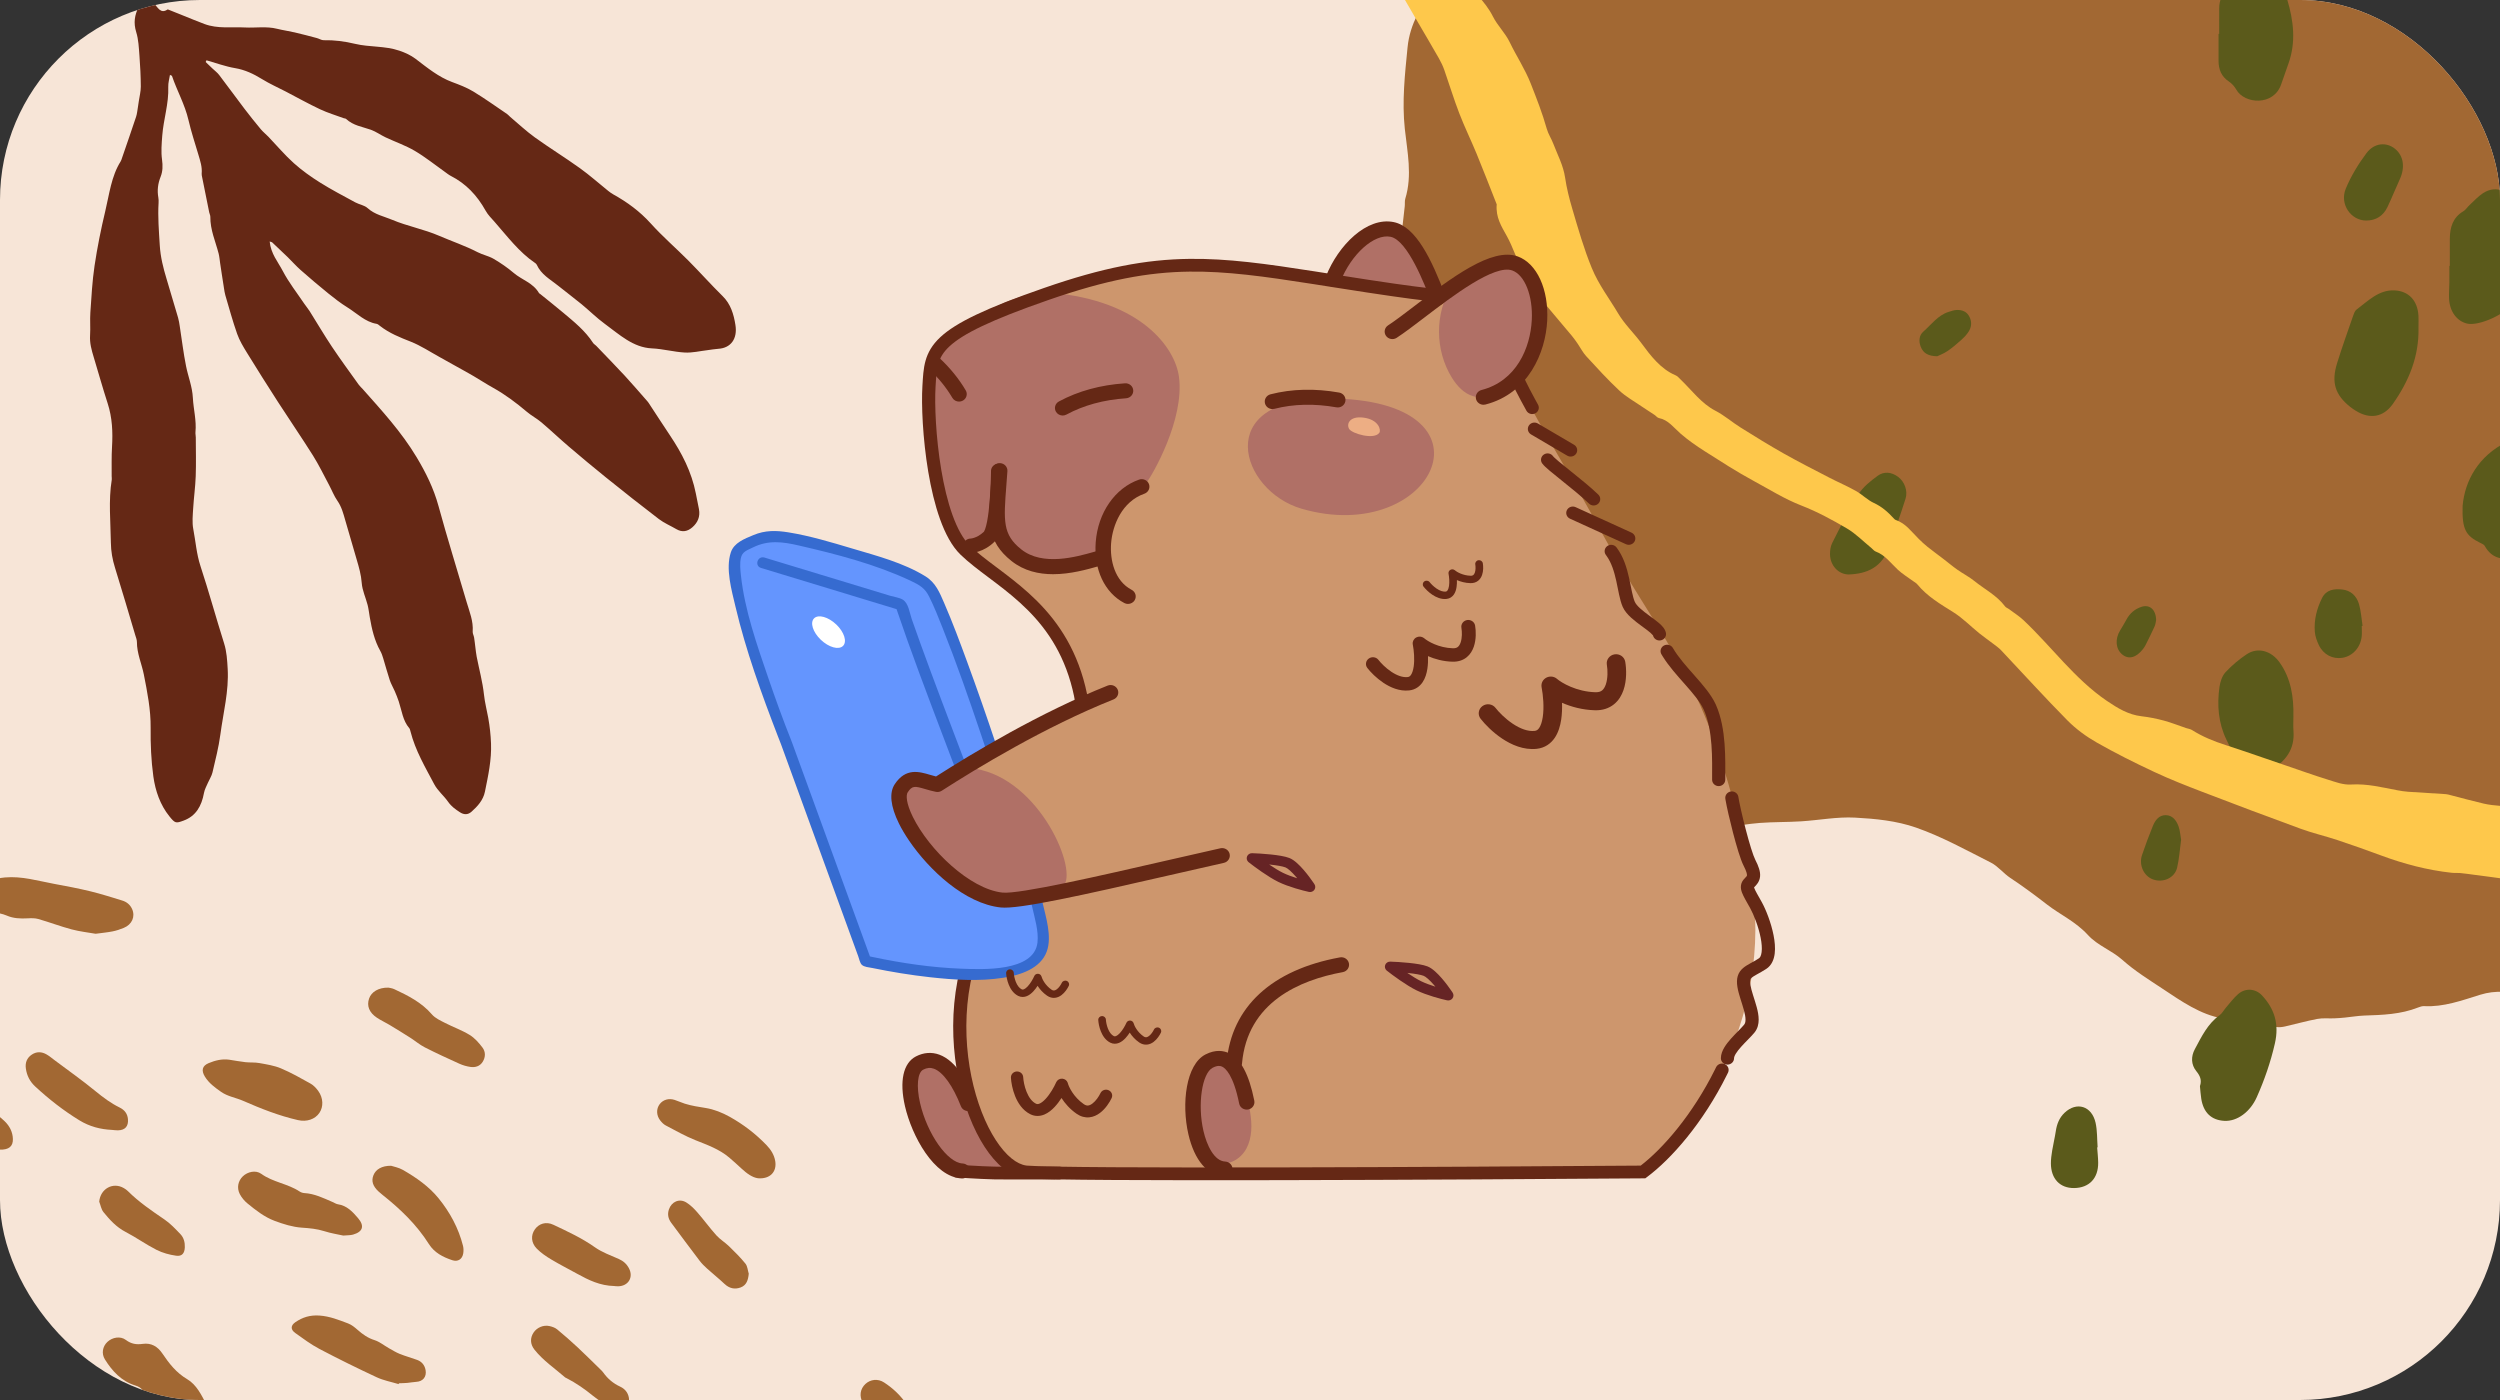 <svg width="250" height="140" viewBox="0 0 250 140" fill="none" xmlns="http://www.w3.org/2000/svg">
<rect x="0" y="0" width="250" height="140" fill="#333333" stroke="none"/>
<g clip-path="url(#clip0_273_13409)">
<rect width="250" height="140" rx="20" fill="#F7E5D7"/>
<path fill-rule="evenodd" clip-rule="evenodd" d="M26.967 24.148C27.122 24.203 27.182 24.205 27.219 24.239C27.737 24.728 28.257 25.215 28.769 25.713C29.204 26.138 29.61 26.602 30.063 27.001C30.97 27.8 31.89 28.582 32.825 29.339C33.441 29.838 34.072 30.325 34.736 30.737C35.689 31.328 36.522 32.198 37.658 32.383C37.779 32.403 37.892 32.51 37.999 32.593C38.94 33.325 39.996 33.742 41.068 34.164C42.079 34.563 43.019 35.19 43.987 35.721C44.572 36.042 45.154 36.37 45.736 36.697C46.276 36.998 46.818 37.293 47.352 37.606C48.005 37.989 48.642 38.408 49.303 38.775C50.509 39.445 51.619 40.276 52.691 41.185C53.15 41.574 53.685 41.849 54.143 42.237C55.066 43.019 55.947 43.86 56.867 44.645C58.101 45.697 59.343 46.738 60.603 47.751C62.351 49.155 64.106 50.549 65.884 51.903C66.424 52.314 67.054 52.573 67.636 52.914C68.221 53.257 68.759 53.156 69.256 52.712C69.766 52.256 70.035 51.673 69.897 50.92C69.801 50.398 69.688 49.879 69.586 49.358C69.157 47.175 68.179 45.302 66.999 43.541C66.277 42.463 65.573 41.369 64.859 40.284C64.796 40.19 64.719 40.106 64.645 40.022C63.927 39.208 63.222 38.378 62.487 37.584C61.543 36.567 60.575 35.577 59.616 34.576C59.519 34.476 59.386 34.412 59.311 34.297C58.506 33.055 57.407 32.184 56.334 31.281C55.559 30.63 54.767 30.005 53.983 29.369C53.962 29.352 53.925 29.35 53.914 29.329C53.308 28.271 52.2 28.003 51.371 27.294C50.746 26.762 50.067 26.297 49.372 25.889C48.866 25.593 48.275 25.486 47.754 25.216C46.513 24.574 45.206 24.138 43.937 23.589C42.388 22.917 40.746 22.625 39.208 21.977C38.39 21.633 37.488 21.468 36.761 20.812C36.428 20.513 35.932 20.456 35.532 20.239C34.346 19.595 33.148 18.971 31.999 18.25C31.088 17.678 30.193 17.043 29.378 16.312C28.481 15.508 27.686 14.559 26.843 13.679C26.593 13.418 26.308 13.197 26.076 12.918C25.522 12.253 24.978 11.576 24.451 10.883C23.598 9.761 22.769 8.617 21.915 7.497C21.73 7.254 21.479 7.073 21.259 6.863C21.028 6.643 20.798 6.422 20.567 6.202C20.594 6.145 20.621 6.087 20.648 6.029C21.599 6.298 22.539 6.65 23.503 6.812C24.489 6.977 25.355 7.386 26.214 7.917C26.968 8.384 27.777 8.74 28.56 9.147C29.704 9.743 30.834 10.375 31.996 10.923C32.767 11.287 33.584 11.529 34.381 11.823C34.455 11.851 34.553 11.841 34.608 11.892C35.327 12.564 36.234 12.673 37.081 12.974C37.597 13.157 38.064 13.503 38.567 13.739C39.536 14.194 40.551 14.541 41.477 15.085C42.518 15.697 43.482 16.476 44.479 17.182C44.68 17.324 44.873 17.486 45.087 17.594C46.569 18.348 47.705 19.523 48.565 21.073C48.797 21.493 49.149 21.833 49.463 22.191C50.736 23.643 51.913 25.216 53.493 26.287C53.559 26.332 53.635 26.388 53.668 26.461C54.127 27.469 55.014 27.926 55.776 28.541C56.565 29.175 57.374 29.778 58.156 30.42C58.938 31.062 59.666 31.793 60.476 32.383C61.941 33.451 63.305 34.755 65.201 34.839C66.299 34.888 67.386 35.195 68.484 35.254C69.233 35.294 69.991 35.106 70.744 35.017C71.107 34.974 71.467 34.902 71.831 34.88C73.078 34.804 73.763 33.887 73.543 32.499C73.371 31.409 73.062 30.399 72.271 29.62C71.105 28.472 70.007 27.237 68.852 26.074C67.604 24.818 66.268 23.667 65.078 22.348C63.971 21.123 62.713 20.209 61.342 19.447C61.154 19.342 60.976 19.213 60.805 19.076C59.866 18.322 58.96 17.511 57.988 16.815C56.507 15.753 54.964 14.802 53.484 13.739C52.623 13.12 51.834 12.374 51.014 11.684C50.909 11.596 50.821 11.478 50.71 11.403C49.585 10.642 48.477 9.845 47.323 9.147C46.657 8.745 45.924 8.469 45.203 8.201C43.856 7.701 42.728 6.775 41.577 5.899C41.064 5.509 40.525 5.269 39.937 5.068C38.485 4.571 36.962 4.732 35.499 4.382C34.468 4.135 33.429 3.997 32.372 4.022C32.147 4.027 31.922 3.869 31.692 3.808C30.954 3.612 30.216 3.415 29.474 3.242C28.888 3.104 28.29 3.026 27.706 2.878C26.637 2.61 25.558 2.803 24.486 2.747C23.141 2.677 21.77 2.895 20.454 2.404C19.711 2.127 18.978 1.819 18.24 1.524C17.772 1.337 17.304 1.149 16.835 0.961C16.811 0.952 16.776 0.933 16.759 0.944C16.039 1.443 15.776 0.698 15.364 0.314C14.789 -0.224 14.243 -0.052 13.873 0.682C13.462 1.496 13.331 2.276 13.622 3.211C13.851 3.947 13.883 4.77 13.944 5.561C14.024 6.59 14.075 7.623 14.081 8.655C14.083 9.144 13.951 9.633 13.88 10.122C13.85 10.324 13.824 10.528 13.789 10.729C13.734 11.047 13.708 11.379 13.608 11.679C13.15 13.062 12.67 14.436 12.197 15.812C12.159 15.922 12.128 16.041 12.068 16.136C11.125 17.631 10.932 19.428 10.524 21.127C10.094 22.922 9.729 24.743 9.455 26.576C9.224 28.116 9.144 29.687 9.036 31.247C8.984 32.008 9.057 32.779 9.008 33.541C8.959 34.309 9.157 35.003 9.369 35.705C9.835 37.249 10.27 38.806 10.766 40.337C11.228 41.763 11.291 43.214 11.201 44.705C11.143 45.674 11.174 46.65 11.166 47.622C11.165 47.74 11.193 47.863 11.175 47.977C10.837 50.068 11.061 52.166 11.087 54.264C11.097 55.14 11.245 55.953 11.5 56.772C12.196 59.01 12.855 61.263 13.525 63.511C13.592 63.735 13.691 63.966 13.691 64.194C13.689 65.35 14.17 66.369 14.386 67.46C14.731 69.213 15.083 70.962 15.064 72.791C15.048 74.408 15.114 76.044 15.334 77.638C15.536 79.098 16.024 80.497 16.939 81.633C17.514 82.347 17.589 82.345 18.369 82.056C19.572 81.612 20.157 80.631 20.399 79.292C20.464 78.933 20.656 78.601 20.8 78.263C20.946 77.921 21.165 77.603 21.248 77.244C21.541 75.987 21.867 74.731 22.037 73.45C22.326 71.263 22.9 69.108 22.767 66.868C22.718 66.023 22.674 65.172 22.411 64.341C21.6 61.772 20.887 59.162 20.047 56.606C19.648 55.394 19.564 54.132 19.326 52.897C19.203 52.249 19.274 51.544 19.315 50.869C19.379 49.782 19.534 48.701 19.572 47.614C19.618 46.322 19.582 45.028 19.579 43.734C19.578 43.557 19.53 43.378 19.547 43.205C19.659 42.041 19.344 40.922 19.286 39.783C19.228 38.657 18.816 37.672 18.605 36.614C18.341 35.297 18.183 33.953 17.975 32.621C17.93 32.332 17.886 32.038 17.805 31.76C17.429 30.464 17.045 29.171 16.654 27.881C16.323 26.788 16.047 25.698 15.976 24.522C15.891 23.107 15.773 21.7 15.858 20.281C15.868 20.105 15.865 19.922 15.834 19.75C15.705 19.028 15.793 18.352 16.062 17.675C16.278 17.133 16.288 16.568 16.202 15.948C16.094 15.174 16.165 14.358 16.225 13.567C16.349 11.928 16.893 10.355 16.826 8.68C16.811 8.291 16.934 7.895 16.995 7.49C17.117 7.553 17.186 7.562 17.198 7.597C17.703 9.084 18.482 10.437 18.846 11.999C19.118 13.172 19.496 14.315 19.839 15.467C20.023 16.086 20.231 16.695 20.167 17.367C20.162 17.425 20.166 17.487 20.178 17.544C20.425 18.779 20.674 20.014 20.924 21.248C20.954 21.392 21.035 21.532 21.033 21.674C21.017 22.987 21.55 24.14 21.864 25.357C21.943 25.666 21.965 25.993 22.013 26.312C22.065 26.66 22.116 27.008 22.17 27.356C22.245 27.847 22.319 28.337 22.399 28.828C22.436 29.06 22.466 29.296 22.532 29.519C22.915 30.813 23.267 32.121 23.715 33.387C23.953 34.061 24.332 34.684 24.703 35.287C25.718 36.937 26.751 38.575 27.799 40.199C28.956 41.992 30.161 43.746 31.298 45.554C31.886 46.491 32.376 47.505 32.902 48.489C33.186 49.02 33.407 49.604 33.744 50.085C34.152 50.667 34.328 51.333 34.521 52.01C34.899 53.336 35.287 54.659 35.676 55.982C35.898 56.737 36.113 57.476 36.173 58.296C36.227 59.043 36.573 59.76 36.762 60.499C36.863 60.892 36.906 61.304 36.975 61.707C37.18 62.896 37.444 64.06 38.033 65.1C38.158 65.321 38.243 65.576 38.319 65.826C38.543 66.554 38.735 67.295 38.976 68.016C39.103 68.396 39.314 68.739 39.471 69.107C39.619 69.451 39.762 69.8 39.88 70.159C40.178 71.067 40.283 72.069 40.923 72.811C40.991 72.89 41.019 73.022 41.047 73.135C41.536 75.063 42.523 76.716 43.416 78.411C43.768 79.079 44.383 79.565 44.817 80.188C45.14 80.651 45.546 80.932 45.981 81.218C46.404 81.496 46.798 81.488 47.155 81.168C47.751 80.631 48.319 80.031 48.496 79.156C48.817 77.571 49.168 75.982 49.102 74.34C49.069 73.489 48.976 72.634 48.826 71.799C48.687 71.022 48.484 70.27 48.398 69.466C48.26 68.186 47.916 66.935 47.668 65.669C47.607 65.355 47.577 65.034 47.535 64.716C47.493 64.395 47.463 64.073 47.41 63.755C47.376 63.552 47.254 63.351 47.269 63.158C47.346 62.108 46.951 61.187 46.672 60.235C45.733 57.025 44.733 53.837 43.851 50.608C43.363 48.823 42.582 47.257 41.664 45.725C40.135 43.176 38.186 41.066 36.274 38.909C36.144 38.763 35.993 38.636 35.878 38.476C34.975 37.211 34.054 35.961 33.188 34.665C32.416 33.511 31.71 32.3 30.968 31.121C30.801 30.857 30.596 30.623 30.422 30.364C29.695 29.283 28.883 28.255 28.275 27.094C27.799 26.184 27.085 25.374 26.967 24.148Z" fill="#652815"/>
<path fill-rule="evenodd" clip-rule="evenodd" d="M317.624 50.859C317.308 49.126 316.615 47.502 316.774 45.634C316.795 45.392 316.705 45.13 316.645 44.885C315.737 41.112 314.826 37.34 313.91 33.57C313.851 33.327 313.759 33.092 313.665 32.867C312.956 31.158 312.247 29.451 311.526 27.751C311.166 26.902 310.608 26.121 310.446 25.218C310.168 23.668 309.393 22.473 308.925 21.071C308.627 20.186 308.302 19.301 307.891 18.499C307.235 17.219 306.496 16.01 305.795 14.769C305.608 14.438 305.399 14.118 305.255 13.757C304.477 11.799 303.668 9.868 302.489 8.234C302.355 8.047 302.246 7.826 302.141 7.609C301.778 6.848 295.243 -4.696 290.978 -5.825C287.877 -6.645 278.469 -6.497 268.937 -9.861C259.405 -13.224 245.873 -9.312 239.034 -13.158C238.587 -13.409 238.141 -13.669 237.694 -13.934C236.242 -14.436 234.792 -14.942 233.35 -15.452C232.431 -15.777 232.072 -16.808 232.218 -17.698C231.406 -18.356 230.62 -19.052 229.871 -19.79C229.154 -19.947 228.432 -20.067 227.71 -20.147C226.392 -20.295 225.048 -20.209 223.719 -20.107C223.086 -20.059 222.462 -19.745 221.838 -19.534C221.529 -19.431 221.235 -19.262 220.925 -19.167C219.159 -18.633 217.391 -18.112 215.624 -17.585C215.546 -17.561 215.463 -17.536 215.395 -17.485C213.398 -16.02 211.242 -16.327 209.111 -16.572C207.263 -16.783 205.424 -17.113 203.585 -17.418C203.146 -17.491 202.685 -17.583 202.292 -17.82C201.236 -18.456 200.113 -18.543 198.977 -18.615C198.329 -18.657 197.685 -18.788 197.037 -18.806C195.386 -18.851 193.734 -18.879 192.083 -18.864C190.874 -18.854 189.665 -18.734 188.457 -18.724C187.73 -18.717 187.005 -18.861 186.277 -18.879C183.363 -18.947 180.463 -19.332 177.625 -20.061C175.802 -20.529 174.05 -21.156 172.149 -20.886C170.71 -20.682 169.246 -20.803 167.796 -20.699C164.933 -20.495 162.27 -19.296 159.661 -17.863C157.988 -16.944 156.346 -15.916 154.637 -15.128C153.692 -14.692 152.867 -14.141 152.144 -13.276C151.609 -12.638 151.043 -12.044 150.345 -11.267C149.28 -9.925 147.928 -8.656 146.939 -6.796C145.89 -4.823 144.441 -3.199 143.29 -1.266C142.186 0.591 140.992 2.335 140.756 4.736C140.49 7.437 140.188 10.136 140.48 12.873C140.727 15.193 141.249 17.52 140.529 19.87C140.458 20.101 140.502 20.384 140.474 20.638C140.277 22.416 140.08 24.193 139.87 25.969C139.847 26.163 139.73 26.337 139.68 26.53C139.48 27.302 139.257 28.068 139.102 28.854C138.946 29.649 138.904 30.48 138.737 31.269C138.161 33.99 138.033 36.728 138.468 39.48C138.808 41.639 139.303 43.762 139.569 45.935C139.871 48.413 140.766 50.561 141.957 52.381C143.267 54.384 143.722 56.818 144.602 59.029C144.89 59.751 145.132 60.503 145.371 61.254C145.596 61.963 145.763 62.702 146.004 63.402C146.34 64.38 146.691 65.354 147.089 66.292C147.809 67.986 148.316 69.847 149.433 71.24C149.661 71.523 149.82 71.895 150.025 72.21C151.748 74.862 153.486 77.471 155.998 79.04C157.724 80.117 159.333 81.494 161.245 82.058C161.913 82.255 162.564 82.54 163.232 82.734C163.975 82.949 164.727 83.248 165.477 83.256C166.969 83.273 168.464 83.133 169.956 83.025C170.8 82.964 171.643 82.847 172.486 82.74C173.652 82.595 174.816 82.382 175.984 82.293C177.352 82.19 178.725 82.221 180.094 82.135C181.897 82.023 183.706 81.666 185.498 81.762C187.548 81.871 189.647 82.076 191.61 82.761C194.168 83.653 196.625 85.015 199.098 86.265C199.788 86.614 200.353 87.342 201.021 87.785C202.267 88.611 203.474 89.5 204.675 90.433C206.031 91.486 207.544 92.136 208.808 93.515C209.779 94.574 211.146 95.015 212.247 95.997C213.486 97.101 214.87 97.954 216.218 98.849C218.144 100.127 220.057 101.473 222.266 101.843C224.063 102.144 225.863 102.431 227.664 102.703C227.94 102.745 228.232 102.706 228.508 102.644C229.584 102.401 230.652 102.096 231.731 101.892C232.283 101.788 232.854 101.857 233.415 101.835C233.778 101.822 234.14 101.793 234.501 101.757C235.145 101.693 235.787 101.578 236.43 101.556C238.246 101.496 240.061 101.442 241.822 100.746C242.014 100.67 242.221 100.602 242.418 100.613C244.35 100.719 246.182 100.046 248.034 99.471C248.769 99.243 249.552 99.146 250.306 99.186C251.109 99.228 251.92 99.418 252.693 99.697C253.538 100.003 254.385 100.383 255.152 100.914C256.101 101.572 256.934 102.498 257.88 103.166C259.416 104.251 260.74 105.929 262.561 106.24C264.359 106.547 266.181 106.634 267.993 106.81C268.108 106.82 268.234 106.769 268.347 106.719C269.798 106.08 271.269 105.505 272.691 104.775C274.86 103.662 277.106 102.718 278.873 100.616C279.07 100.381 279.372 100.291 279.622 100.125C279.977 99.887 280.344 99.67 280.678 99.39C281.554 98.656 282.352 97.712 283.296 97.184C284.835 96.321 286.436 95.578 288.064 95.055C289.823 94.489 291.638 94.186 293.319 93.269C294.576 92.584 295.85 91.903 297.012 91.001C298.146 90.12 299.139 88.947 300.209 87.927C301.927 86.291 303.061 84.06 304.175 81.803C304.303 81.545 304.468 81.296 304.659 81.117C305.304 80.508 305.714 79.709 305.991 78.764C306.1 78.386 306.291 78.04 306.468 77.7C307.203 76.287 307.948 74.882 308.685 73.47C308.886 73.086 309.057 72.675 309.268 72.302C310.299 70.479 311.294 68.621 312.394 66.868C312.941 65.996 313.644 65.26 314.347 64.574C315.24 63.703 316.215 62.973 317.128 62.132C317.976 61.349 318.347 60.221 318.399 58.923C318.509 56.174 318.105 53.505 317.624 50.859Z" fill="#A26833"/>
<path fill-rule="evenodd" clip-rule="evenodd" d="M246.261 50.59C246.485 48.067 247.838 45.601 250.651 44.207C251.068 44.001 251.556 43.896 252.016 43.873C253.387 43.802 254.244 44.544 254.428 45.999C254.526 46.781 254.677 47.492 255.027 48.207C255.257 48.676 255.306 49.391 255.159 49.905C254.732 51.393 254.194 52.846 253.646 54.29C253.267 55.287 252.523 55.738 251.516 55.847C250.281 55.981 249.187 55.892 248.476 54.595C248.396 54.449 248.19 54.37 248.03 54.29C246.571 53.568 246.195 52.946 246.261 50.59Z" fill="#5B5A1B"/>
<path fill-rule="evenodd" clip-rule="evenodd" d="M244.982 26.59C244.982 25.689 244.979 24.789 244.982 23.888C244.986 22.721 245.3 21.738 246.325 21.133C246.569 20.989 246.737 20.704 246.955 20.503C247.396 20.097 247.811 19.64 248.301 19.318C249.637 18.44 251.108 19.109 251.617 20.695C252.2 22.508 252.272 24.379 252.204 26.247C252.167 27.285 251.861 28.315 251.629 29.336C251.544 29.707 251.347 30.059 251.155 30.389C250.538 31.446 247.854 32.626 246.718 32.361C245.69 32.121 244.966 31.152 244.908 29.877C244.882 29.331 244.931 28.781 244.937 28.233C244.944 27.685 244.938 27.137 244.938 26.589C244.953 26.59 244.968 26.59 244.982 26.59Z" fill="#5B5A1B"/>
<path fill-rule="evenodd" clip-rule="evenodd" d="M221.917 3.385C221.917 2.524 221.91 1.662 221.92 0.801C221.928 0.008 222.208 -0.624 222.833 -1.095C223.082 -1.284 223.247 -1.605 223.445 -1.871C223.715 -2.233 223.934 -2.663 224.26 -2.954C225.079 -3.689 226.159 -3.529 226.71 -2.553C226.986 -2.063 227.347 -1.75 227.735 -1.398C228.135 -1.035 228.564 -0.568 228.719 -0.056C229.354 2.052 229.62 4.198 228.847 6.353C228.598 7.046 228.354 7.741 228.115 8.439C227.366 10.622 224.45 10.419 223.626 8.957C223.448 8.641 223.178 8.341 222.886 8.149C222.155 7.665 221.855 6.973 221.855 6.086C221.856 5.186 221.855 4.286 221.855 3.385C221.876 3.385 221.896 3.385 221.917 3.385Z" fill="#5B5A1B"/>
<path fill-rule="evenodd" clip-rule="evenodd" d="M241.848 32.735C241.928 35.648 240.869 38.144 239.284 40.394C238.327 41.751 236.963 41.933 235.586 41.081C235.397 40.965 235.212 40.839 235.037 40.701C233.505 39.488 233.108 38.245 233.716 36.294C234.211 34.703 234.775 33.136 235.319 31.562C235.393 31.346 235.485 31.083 235.646 30.963C236.817 30.09 237.881 28.957 239.469 29.04C240.865 29.113 241.752 30.044 241.845 31.56C241.868 31.95 241.848 32.343 241.848 32.735Z" fill="#5B5A1B"/>
<path fill-rule="evenodd" clip-rule="evenodd" d="M219.994 108.611C220.205 108.004 219.999 107.571 219.63 107.114C219.1 106.456 219.087 105.654 219.484 104.915C220.155 103.665 220.774 102.366 221.95 101.53C222.211 101.346 222.377 101.012 222.598 100.758C222.994 100.301 223.36 99.801 223.809 99.411C224.54 98.773 225.553 98.847 226.199 99.54C227.447 100.878 227.933 102.403 227.49 104.339C227.061 106.217 226.446 107.992 225.674 109.724C225.025 111.18 223.722 112.156 222.433 112.085C221.138 112.013 220.348 111.267 220.127 109.881C220.059 109.458 220.037 109.027 219.994 108.611Z" fill="#5B5A1B"/>
<path fill-rule="evenodd" clip-rule="evenodd" d="M229.34 71.678C229.34 72.149 229.309 72.622 229.346 73.089C229.496 74.96 228.531 76.119 227.164 76.966C226.107 77.623 224.808 77.404 223.983 76.361C223.428 75.66 223.044 74.791 222.641 73.965C221.835 72.306 221.693 70.518 221.946 68.701C222.019 68.185 222.213 67.589 222.541 67.234C223.175 66.549 223.902 65.937 224.666 65.428C225.793 64.678 227.137 65.086 227.954 66.235C229.109 67.857 229.382 69.712 229.34 71.678Z" fill="#5B5A1B"/>
<path fill-rule="evenodd" clip-rule="evenodd" d="M184.864 57.447C183.852 57.441 183.015 56.56 183 55.421C182.996 55.043 183.058 54.616 183.225 54.29C184.059 52.653 184.866 50.989 185.832 49.444C186.302 48.693 187.052 48.103 187.764 47.581C188.409 47.11 189.161 47.201 189.819 47.691C190.451 48.161 190.803 49.08 190.553 49.873C190.043 51.497 189.465 53.096 188.912 54.704C188.215 56.726 186.715 57.386 184.864 57.447Z" fill="#5B5A1B"/>
<path fill-rule="evenodd" clip-rule="evenodd" d="M209.715 114.739C209.751 115.245 209.812 115.753 209.818 116.26C209.837 117.827 208.924 118.785 207.418 118.805C205.997 118.824 205.094 117.88 205.09 116.338C205.089 115.911 205.149 115.481 205.217 115.059C205.323 114.41 205.482 113.77 205.579 113.12C205.687 112.4 205.931 111.779 206.451 111.282C207.657 110.131 209.184 110.588 209.56 112.288C209.734 113.076 209.702 113.918 209.763 114.735C209.747 114.736 209.731 114.737 209.715 114.739Z" fill="#5B5A1B"/>
<path fill-rule="evenodd" clip-rule="evenodd" d="M236.629 22.055C235.091 22.06 233.939 20.412 234.575 18.873C235.1 17.602 235.837 16.398 236.651 15.311C237.433 14.267 238.64 14.189 239.492 14.872C240.359 15.566 240.531 16.736 239.974 17.939C239.553 18.846 239.186 19.782 238.758 20.684C238.322 21.606 237.588 22.048 236.629 22.055Z" fill="#5B5A1B"/>
<path fill-rule="evenodd" clip-rule="evenodd" d="M236.175 62.6C236.175 62.952 236.209 63.309 236.169 63.656C236.04 64.763 235.269 65.604 234.261 65.777C233.284 65.945 232.338 65.468 231.883 64.508C231.688 64.096 231.518 63.631 231.482 63.177C231.387 61.98 231.686 60.842 232.207 59.8C232.628 58.96 233.411 58.866 234.211 58.949C235.063 59.037 235.649 59.566 235.898 60.405C236.104 61.103 236.144 61.857 236.258 62.587C236.231 62.592 236.203 62.596 236.175 62.6Z" fill="#5B5A1B"/>
<path fill-rule="evenodd" clip-rule="evenodd" d="M218.111 83.974C217.981 84.932 217.923 85.871 217.712 86.768C217.47 87.792 216.326 88.304 215.316 87.949C214.385 87.622 213.86 86.51 214.203 85.5C214.536 84.519 214.897 83.548 215.287 82.592C215.53 82 215.918 81.501 216.585 81.515C217.249 81.529 217.635 82.035 217.854 82.636C218.01 83.061 218.034 83.544 218.111 83.974Z" fill="#5B5A1B"/>
<path fill-rule="evenodd" clip-rule="evenodd" d="M193.719 35.627C192.819 35.607 192.332 35.326 192.075 34.68C191.854 34.124 191.909 33.536 192.326 33.168C193.129 32.462 193.792 31.528 194.846 31.194C195.122 31.107 195.405 31.001 195.687 30.995C196.216 30.985 196.694 31.149 196.96 31.709C197.219 32.254 197.138 32.778 196.808 33.246C196.614 33.522 196.379 33.774 196.129 33.994C195.683 34.386 195.233 34.782 194.746 35.109C194.361 35.369 193.919 35.529 193.719 35.627Z" fill="#5B5A1B"/>
<path fill-rule="evenodd" clip-rule="evenodd" d="M215.614 62.007C215.583 62.137 215.56 62.418 215.453 62.657C215.171 63.288 214.856 63.903 214.548 64.521C214.48 64.657 214.392 64.784 214.3 64.903C213.623 65.775 212.869 65.973 212.231 65.453C211.566 64.909 211.477 63.921 212.012 63.042C212.229 62.685 212.446 62.327 212.644 61.958C212.988 61.316 213.501 60.896 214.142 60.685C214.956 60.416 215.59 60.946 215.614 62.007Z" fill="#5B5A1B"/>
<path fill-rule="evenodd" clip-rule="evenodd" d="M116.488 -25.69C117.285 -25.111 118.087 -24.54 118.876 -23.948C119.115 -23.769 119.316 -23.531 119.539 -23.325C120.336 -22.585 121.141 -21.852 121.931 -21.103C122.105 -20.937 122.22 -20.698 122.387 -20.522C122.739 -20.149 123.107 -19.795 123.469 -19.434C123.77 -19.134 124.081 -18.846 124.371 -18.534C125.058 -17.794 125.73 -17.038 126.419 -16.302C126.606 -16.102 126.806 -15.888 127.048 -15.787C128.111 -15.342 128.753 -14.373 129.504 -13.528C130.641 -12.248 131.712 -10.858 133.021 -9.815C134.114 -8.943 135.146 -8.019 136.024 -6.916C136.962 -5.737 137.812 -4.461 138.621 -3.159C139.74 -1.356 140.786 0.51 141.863 2.35C142.545 3.516 143.232 4.679 143.901 5.855C144.103 6.211 144.286 6.59 144.426 6.988C144.933 8.429 145.378 9.909 145.925 11.325C146.458 12.711 147.105 14.025 147.668 15.393C148.355 17.062 149.005 18.754 149.671 20.437C149.56 21.751 150.154 22.651 150.693 23.625C151.285 24.694 151.665 25.93 152.217 27.035C152.626 27.852 153.105 28.633 153.652 29.328C154.793 30.777 156.002 32.156 157.177 33.571C157.392 33.829 157.587 34.109 157.78 34.389C158.061 34.796 158.29 35.261 158.616 35.614C159.694 36.785 160.767 37.967 161.92 39.045C162.598 39.68 163.422 40.13 164.185 40.656C164.603 40.943 165.034 41.209 165.455 41.491C165.604 41.59 165.724 41.772 165.89 41.804C166.838 41.992 167.378 42.775 168.061 43.365C168.811 44.014 169.626 44.583 170.456 45.112C172.071 46.139 173.681 47.181 175.361 48.089C176.936 48.94 178.452 49.9 180.14 50.555C181.723 51.17 183.229 51.985 184.693 52.846C185.586 53.372 186.337 54.149 187.151 54.813C187.291 54.928 187.409 55.094 187.572 55.154C188.507 55.496 189.085 56.325 189.794 56.981C190.255 57.408 190.795 57.733 191.3 58.103C191.444 58.21 191.613 58.291 191.727 58.43C192.737 59.657 194.055 60.417 195.35 61.233C196.28 61.817 197.071 62.635 197.934 63.333C198.4 63.708 198.893 64.047 199.367 64.41C199.628 64.61 199.9 64.801 200.127 65.042C202.331 67.376 204.489 69.764 206.741 72.039C207.608 72.915 208.62 73.651 209.675 74.253C211.542 75.317 213.47 76.278 215.416 77.19C216.987 77.927 218.61 78.563 220.234 79.186C223.511 80.443 226.796 81.682 230.094 82.886C231.277 83.318 232.52 83.602 233.718 83.999C235.203 84.492 236.676 85.016 238.143 85.559C240.402 86.395 242.731 87.011 245.175 87.279C245.448 87.309 245.736 87.276 246.011 87.303C246.491 87.35 246.966 87.418 247.443 87.482C248.654 87.643 249.867 87.796 251.074 87.971C252.409 88.164 253.777 88.103 255.156 88.023C257.031 87.913 258.895 87.913 260.764 87.869C260.92 87.865 261.083 87.851 261.226 87.889C262.482 88.229 263.83 87.863 265.134 87.825C265.601 87.812 266.069 87.796 266.538 87.769C266.85 87.749 267.164 87.731 267.477 87.673C269.427 87.314 271.376 86.93 273.325 86.579C274.77 86.319 276.22 86.041 277.66 85.882C278.463 85.793 279.254 85.923 280.046 85.978C280.288 85.994 280.509 86.128 280.751 86.137C281.892 86.18 283.038 86.192 284.18 86.229C284.425 86.237 284.661 86.293 284.898 86.34C285.285 86.415 285.66 86.544 286.055 86.573C287.213 86.661 288.384 86.686 289.54 86.784C290.179 86.839 290.802 86.977 291.425 87.105C293.356 87.5 295.28 87.912 296.979 88.914C297.52 89.233 298.117 89.456 298.66 89.772C299.174 90.071 299.67 90.406 300.141 90.773C301.373 91.733 302.585 92.72 303.807 93.692C304.7 94.402 305.593 95.112 306.495 95.808C307.017 96.212 307.552 96.597 308.09 96.978C308.92 97.568 309.771 98.126 310.587 98.736C311.875 99.698 313.47 100.198 314.446 101.628C314.584 101.83 314.778 101.995 314.978 102.124C315.706 102.593 316.196 103.288 316.564 104.133C316.867 104.831 317.167 104.986 317.501 104.732C318 104.353 317.801 103.917 317.73 103.491C317.571 102.537 317.218 101.751 316.604 101.1C315.702 100.146 314.91 99.066 314.014 98.107C313.519 97.576 312.922 97.159 312.345 96.73C311.767 96.302 311.163 95.91 310.559 95.524C309.753 95.008 308.914 94.546 308.129 93.998C307.296 93.417 306.552 92.69 305.692 92.157C304.56 91.456 303.655 90.462 302.63 89.628C300.971 88.279 299.051 87.356 297.157 86.396C295.386 85.498 293.504 84.892 291.566 84.409C290.576 84.162 289.607 83.855 288.619 83.601C288.33 83.527 288.012 83.539 287.705 83.521C287.397 83.504 287.059 83.572 286.782 83.479C285.116 82.921 283.303 82.951 281.566 82.686C280.001 82.448 278.412 82.33 276.853 82.096C275.883 81.95 274.948 81.75 273.927 81.923C272.161 81.23 270.157 81.978 268.302 81.776C266.388 81.566 264.43 81.551 262.491 81.453C260.648 81.359 258.791 81.333 256.967 81.15C255.782 81.031 254.559 81.159 253.391 80.875C252.315 80.614 251.131 80.683 250 80.585C249.452 80.539 248.903 80.484 248.376 80.362C247.254 80.102 246.148 79.795 245.034 79.509C244.888 79.471 244.742 79.425 244.589 79.415C243.334 79.333 242.076 79.264 240.823 79.177C240.456 79.151 240.095 79.093 239.738 79.026C238.219 78.743 236.736 78.353 235.11 78.452C234.32 78.501 233.55 78.202 232.804 77.97C231.368 77.525 229.956 77.017 228.534 76.533C226.541 75.855 224.559 75.15 222.553 74.504C221.375 74.126 220.244 73.664 219.201 73.004C219.027 72.893 218.802 72.873 218.603 72.805C217.865 72.555 217.142 72.263 216.387 72.06C215.665 71.866 214.922 71.714 214.169 71.628C212.827 71.475 211.753 70.811 210.677 70.08C207.49 67.913 205.169 64.684 202.374 62.039C201.917 61.606 201.38 61.274 200.878 60.899C200.758 60.809 200.599 60.763 200.51 60.645C199.68 59.539 198.484 58.943 197.456 58.115C196.919 57.681 196.3 57.367 195.736 56.97C195.249 56.627 194.791 56.239 194.317 55.876C193.795 55.475 193.262 55.09 192.748 54.68C192.443 54.436 192.155 54.166 191.875 53.89C191.162 53.189 190.566 52.327 189.582 52.003C189.5 51.976 189.431 51.903 189.37 51.836C188.792 51.198 188.167 50.654 187.383 50.294C186.741 49.998 186.223 49.45 185.602 49.101C184.745 48.618 183.836 48.233 182.963 47.781C181.428 46.985 179.885 46.203 178.378 45.354C176.92 44.532 175.494 43.649 174.073 42.761C173.214 42.224 172.437 41.536 171.541 41.075C170.12 40.341 169.178 39.016 168.041 37.93C167.888 37.783 167.742 37.607 167.554 37.528C166.064 36.899 165.068 35.577 164.132 34.308C163.379 33.289 162.456 32.427 161.812 31.338C160.926 29.839 159.874 28.495 159.176 26.795C158.386 24.871 157.813 22.863 157.22 20.846C156.924 19.839 156.669 18.838 156.509 17.756C156.332 16.547 155.753 15.478 155.326 14.361C155.132 13.851 154.824 13.404 154.675 12.873C154.237 11.315 153.661 9.85 153.081 8.372C152.496 6.883 151.647 5.626 150.972 4.223C150.522 3.288 149.761 2.579 149.294 1.654C148.49 0.057 147.179 -0.977 146.115 -2.284C145.361 -3.21 144.709 -4.244 144.012 -5.229C143.958 -5.306 143.915 -5.394 143.855 -5.462C141.514 -8.134 139.385 -11.048 136.758 -13.389C135.568 -14.449 134.191 -15.261 132.939 -16.243C132.043 -16.947 130.953 -17.364 130.232 -18.328C130.087 -18.523 129.9 -18.715 129.685 -18.797C128.813 -19.128 128.247 -19.875 127.59 -20.501C126.425 -21.611 125.353 -22.874 124.05 -23.768C122.895 -24.561 122.007 -25.652 120.938 -26.521C120.169 -27.143 119.287 -27.597 118.626 -28.386C118.211 -28.882 117.834 -29.378 117.543 -30.001C117.06 -31.035 116.459 -31.988 115.867 -32.939C115.143 -34.105 114.37 -35.226 113.633 -36.38C112.929 -37.481 112.259 -38.615 111.541 -39.705C111.2 -40.223 110.802 -40.693 110.389 -41.138C110.271 -41.266 109.978 -41.328 109.822 -41.242C109.665 -41.156 109.503 -40.846 109.476 -40.638C109.437 -40.331 109.46 -39.995 109.554 -39.728C109.931 -38.657 110.348 -37.609 110.742 -36.549C110.844 -36.276 110.928 -35.991 111.004 -35.704C111.331 -34.474 111.969 -33.477 112.603 -32.473C112.868 -32.053 113.095 -31.597 113.304 -31.133C113.869 -29.885 114.679 -28.834 115.187 -27.529C115.458 -26.834 116.076 -26.357 116.536 -25.781C116.52 -25.751 116.504 -25.721 116.488 -25.69Z" fill="#FEC84B"/>
<path d="M133.441 27.896C133.977 25.785 135.551 23.948 137.588 23.053C138.195 22.787 138.898 22.602 139.518 22.838C140.041 23.038 140.404 23.498 140.726 23.947C142.025 25.756 143.108 27.712 143.947 29.762C143.188 30.054 142.48 30.472 141.863 30.992C139.025 29.63 136.096 28.445 133.441 27.896Z" fill="#B07066"/>
<path d="M143.681 29.395L149.823 30.67L151.139 34.709C150.7 37.828 154.759 43.298 160.023 52.993C166.604 65.111 170.635 67.236 174.803 86.158C178.138 101.295 169.346 113.442 164.301 117.198C145.436 117.339 106.696 117.538 102.66 117.198C97.614 116.772 92.349 101.253 99.369 90.835C106.389 80.418 109.899 75.741 107.705 68.087C105.511 60.434 99.588 57.989 96.517 55.013C93.446 52.036 92.678 42.257 92.898 38.642C93.117 35.028 93.007 33.434 104.634 29.395C116.23 25.366 121.497 26.201 133.495 28.104L133.59 28.119C143.242 29.65 144.339 29.607 143.681 29.395Z" fill="#CD966D"/>
<path d="M96.676 110.181C96.284 108.734 95.378 107.424 94.148 106.526C93.47 106.031 92.514 105.662 91.802 106.11C91.138 106.527 91.041 107.427 91.101 108.194C91.247 110.086 91.919 111.899 92.638 113.663C93.028 114.619 93.47 115.618 94.318 116.233C94.977 116.711 95.807 116.901 96.62 117.018C98.33 117.266 100.081 117.245 101.784 116.955C99.369 115.199 97.366 112.73 96.676 110.181Z" fill="#B07066"/>
<path d="M110.211 55.553C109.687 53.829 111.055 48.856 114.639 48.284C115.228 47.527 118.471 41.943 117.896 37.678C117.498 34.732 114.084 30.068 105.18 29.283C101.259 28.936 95.313 32.698 93.551 35.542C92.716 36.891 92.802 44.099 93.698 48.022C94.142 49.966 95.293 53.284 96.694 54.306C97.256 54.716 98.673 53.171 99.762 52.092C99.538 54.291 101.641 56.203 103.873 56.608C106.106 57.012 108.38 56.295 110.211 55.553Z" fill="#B07066"/>
<path d="M96.223 117.847C96.211 117.847 96.199 117.847 96.187 117.846C93.382 117.719 91.173 113.549 90.5 110.629C89.921 108.118 90.321 106.299 91.597 105.64C92.36 105.246 93.166 105.185 93.93 105.465C95.657 106.096 96.842 108.329 97.532 110.09C97.684 110.478 97.484 110.911 97.086 111.059C96.689 111.206 96.242 111.013 96.091 110.625C95.287 108.573 94.301 107.204 93.387 106.87C93.035 106.741 92.696 106.772 92.32 106.966C91.75 107.26 91.62 108.632 92.005 110.301C92.719 113.396 94.746 116.278 96.258 116.347C96.684 116.366 97.013 116.718 96.993 117.131C96.974 117.534 96.633 117.847 96.223 117.847Z" fill="#652815"/>
<path d="M118.939 25.887C114.569 25.941 110.273 26.758 104.412 28.794C98.614 30.808 95.601 32.255 94.032 33.718C92.371 35.267 92.349 36.821 92.241 38.605C92.128 40.465 92.269 43.861 92.824 47.169C93.102 48.826 93.487 50.479 94.004 51.917C94.516 53.343 95.18 54.619 96.052 55.464C96.855 56.242 97.836 56.978 98.849 57.739C99.873 58.508 100.947 59.315 101.99 60.262C104.065 62.144 106.014 64.572 107.071 68.258C108.125 71.936 107.813 74.872 106.385 78.179C104.934 81.539 102.347 85.25 98.818 90.487C95.188 95.874 94.752 102.542 95.844 107.887C96.391 110.564 97.328 112.947 98.473 114.705C99.577 116.398 100.976 117.66 102.528 117.826L102.602 117.833C104.659 118.006 115.398 118.041 127.921 118.016C140.47 117.991 154.872 117.906 164.306 117.835L164.527 117.834L164.702 117.703C167.115 115.907 170.288 112.322 172.686 107.496L172.8 107.265L172.814 107.235C172.946 106.923 172.805 106.562 172.486 106.416C172.168 106.27 171.79 106.394 171.625 106.691L171.61 106.72L171.5 106.944C169.236 111.498 166.281 114.859 164.071 116.561C154.637 116.632 140.365 116.716 127.918 116.74C115.345 116.765 104.697 116.729 102.717 116.562L102.628 116.553C101.705 116.43 100.618 115.607 99.586 114.023C98.545 112.426 97.658 110.198 97.135 107.64C96.089 102.515 96.531 96.214 99.92 91.184C103.411 86.004 106.089 82.168 107.599 78.671C109.132 75.121 109.478 71.892 108.339 67.917C107.202 63.95 105.093 61.328 102.89 59.33C101.795 58.337 100.674 57.496 99.656 56.731C98.626 55.957 97.715 55.272 96.983 54.562C96.319 53.918 95.735 52.856 95.247 51.498C94.763 50.152 94.394 48.577 94.123 46.964C93.582 43.736 93.448 40.434 93.555 38.68C93.666 36.85 93.699 35.799 94.945 34.638C96.282 33.391 99.027 32.02 104.856 29.995C110.621 27.992 114.77 27.214 118.956 27.162C122.638 27.116 126.368 27.631 131.295 28.403L133.483 28.748C138.311 29.514 141.011 29.888 142.427 30.044C143.113 30.12 143.551 30.151 143.781 30.137C143.812 30.135 143.887 30.13 143.974 30.108L149.311 31.216L150.469 34.77C150.264 36.56 150.975 38.043 152.642 41.069L152.659 41.098C152.839 41.387 153.222 41.492 153.533 41.331C153.854 41.165 153.975 40.779 153.803 40.468L153.489 39.895C151.994 37.144 151.609 36.088 151.791 34.796L151.811 34.654L150.335 30.124L143.818 28.771L143.474 29.994C143.469 29.991 143.463 29.988 143.457 29.985C143.441 29.975 143.369 29.93 143.303 29.843C143.229 29.747 143.103 29.506 143.231 29.221C143.332 28.997 143.523 28.916 143.561 28.901C143.66 28.86 143.734 28.861 143.697 28.864C143.605 28.869 143.288 28.855 142.576 28.777C141.195 28.624 138.521 28.255 133.696 27.489L131.513 27.144C126.582 26.372 122.743 25.839 118.939 25.887Z" fill="#652815"/>
<path d="M173.405 105.824C173.405 105.746 173.44 105.603 173.572 105.382C173.7 105.168 173.886 104.933 174.111 104.681C174.335 104.43 174.578 104.183 174.816 103.939C175.017 103.733 175.224 103.52 175.391 103.322L175.46 103.239C175.77 102.852 175.865 102.399 175.867 101.977C175.869 101.559 175.781 101.125 175.673 100.721C175.566 100.319 175.424 99.895 175.308 99.523C175.186 99.136 175.089 98.795 175.042 98.498C174.995 98.201 175.013 98.044 175.038 97.96C175.058 97.892 175.092 97.836 175.181 97.76C175.289 97.668 175.445 97.575 175.707 97.429C175.953 97.292 176.27 97.121 176.621 96.894C177.182 96.531 177.4 95.923 177.47 95.362C177.542 94.79 177.478 94.142 177.355 93.519C177.109 92.273 176.593 90.962 176.178 90.214C175.768 89.476 175.537 89.098 175.436 88.826C175.42 88.783 175.412 88.753 175.408 88.733C175.636 88.511 175.957 88.185 176.007 87.651C176.052 87.169 175.866 86.632 175.529 85.979C175.425 85.779 175.275 85.37 175.099 84.806C174.928 84.257 174.745 83.601 174.572 82.935C174.222 81.595 173.923 80.256 173.836 79.688L173.831 79.655C173.763 79.324 173.438 79.1 173.089 79.149C172.73 79.201 172.481 79.525 172.534 79.873L172.555 80.001C172.67 80.684 172.967 81.986 173.296 83.248C173.472 83.925 173.661 84.601 173.839 85.174C174.014 85.734 174.192 86.24 174.352 86.55C174.673 87.172 174.706 87.433 174.696 87.535C174.691 87.584 174.685 87.629 174.475 87.833C174.293 88.01 174.144 88.234 174.099 88.523C174.057 88.793 174.119 89.045 174.198 89.258C174.343 89.649 174.661 90.175 175.019 90.819C175.371 91.453 175.842 92.64 176.062 93.759C176.173 94.318 176.212 94.821 176.163 95.208C176.114 95.607 175.989 95.769 175.891 95.832C175.585 96.03 175.312 96.178 175.051 96.323C174.805 96.46 174.536 96.612 174.315 96.8C174.075 97.003 173.876 97.259 173.773 97.607C173.675 97.937 173.679 98.298 173.741 98.692C173.804 99.087 173.926 99.503 174.048 99.893C174.175 100.299 174.301 100.672 174.399 101.04C174.497 101.407 174.552 101.717 174.551 101.97C174.55 102.219 174.494 102.364 174.421 102.456L174.369 102.518C174.242 102.669 174.069 102.848 173.86 103.062C173.63 103.298 173.363 103.569 173.115 103.847C172.868 104.124 172.621 104.429 172.433 104.743C172.25 105.05 172.088 105.423 172.088 105.824C172.088 106.176 172.383 106.461 172.746 106.461C173.11 106.461 173.405 106.176 173.405 105.824ZM172.527 77.973C172.527 76.981 172.555 75.698 172.457 74.392C172.359 73.087 172.132 71.704 171.596 70.494L171.554 70.4C171.102 69.433 170.279 68.488 169.495 67.601C168.655 66.65 167.834 65.741 167.288 64.799L167.27 64.77C167.085 64.485 166.699 64.388 166.392 64.555C166.075 64.727 165.962 65.116 166.14 65.423L166.261 65.624C166.879 66.627 167.737 67.573 168.496 68.431C169.309 69.351 169.995 70.157 170.353 70.922L170.387 70.996C170.839 72.018 171.05 73.24 171.144 74.485C171.238 75.731 171.211 76.946 171.211 77.973C171.211 78.325 171.506 78.611 171.869 78.611C172.232 78.611 172.527 78.325 172.527 77.973ZM161.628 54.714C161.408 54.453 161.012 54.403 160.729 54.606C160.437 54.816 160.375 55.215 160.591 55.498L160.64 55.564C161.142 56.255 161.416 57.144 161.623 58.076C161.737 58.587 161.806 58.982 161.909 59.461C162.002 59.891 162.111 60.324 162.27 60.685C162.454 61.101 162.779 61.461 163.104 61.76C163.434 62.063 163.815 62.347 164.156 62.598C164.51 62.858 164.811 63.075 165.039 63.273C165.15 63.37 165.225 63.447 165.271 63.505C165.291 63.531 165.301 63.547 165.305 63.554C165.384 63.886 165.721 64.101 166.069 64.037C166.426 63.971 166.661 63.637 166.593 63.291C166.547 63.061 166.428 62.871 166.316 62.73C166.201 62.584 166.06 62.448 165.919 62.324C165.639 62.081 165.28 61.823 164.951 61.581C164.608 61.329 164.281 61.083 164.009 60.834C163.732 60.579 163.559 60.362 163.48 60.183C163.376 59.948 163.289 59.623 163.198 59.2C163.117 58.825 163.013 58.272 162.91 57.806C162.689 56.816 162.359 55.67 161.649 54.74L161.628 54.714ZM157.561 50.715C157.233 50.565 156.841 50.702 156.686 51.021C156.531 51.339 156.672 51.719 157.001 51.869L162.595 54.42C162.924 54.571 163.316 54.434 163.471 54.115C163.625 53.796 163.484 53.416 163.155 53.266L157.561 50.715ZM155.306 45.623C155.105 45.33 154.696 45.251 154.394 45.447C154.091 45.642 154.009 46.038 154.211 46.331C154.297 46.455 154.423 46.583 154.538 46.692C154.664 46.81 154.818 46.944 154.989 47.089C155.33 47.377 155.765 47.726 156.225 48.095C157.158 48.843 158.195 49.678 158.9 50.361C159.157 50.61 159.574 50.61 159.831 50.361C160.088 50.112 160.088 49.708 159.831 49.459C159.073 48.725 157.982 47.849 157.065 47.112C156.6 46.739 156.18 46.402 155.853 46.127C155.69 45.989 155.556 45.872 155.456 45.777C155.406 45.73 155.368 45.692 155.341 45.663C155.311 45.631 155.303 45.619 155.306 45.623ZM153.754 42.333C153.448 42.173 153.062 42.272 152.88 42.564C152.697 42.856 152.785 43.233 153.073 43.422L153.101 43.44L156.721 45.566C157.032 45.748 157.436 45.652 157.625 45.351C157.813 45.05 157.714 44.658 157.403 44.475L153.783 42.349L153.754 42.333Z" fill="#652815"/>
<path d="M132.74 39.843C150.606 39.843 143.43 54.754 130.138 50.865C124.011 49.072 121.13 39.843 132.74 39.843Z" fill="#B07066"/>
<path d="M145.148 28.607C143.472 31.368 143.488 35.022 145.189 37.769C145.698 38.591 146.404 39.372 147.355 39.631C148.612 39.973 149.938 39.312 150.905 38.458C153.2 36.43 154.243 33.241 153.904 30.243C153.791 29.251 153.513 28.228 152.809 27.502C151.787 26.451 150.076 26.282 148.655 26.708C147.233 27.135 145.683 27.726 145.148 28.607Z" fill="#B07066"/>
<path d="M121.236 116.2C119.449 113.947 118.775 110.895 119.452 108.126C119.595 107.538 119.804 106.951 120.192 106.479C120.58 106.007 121.175 105.664 121.796 105.694C122.829 105.745 123.523 106.732 123.942 107.652C124.461 108.793 124.824 110.001 125.019 111.235C125.211 112.451 125.225 113.753 124.645 114.846C124.066 115.94 122.75 116.737 121.236 116.2Z" fill="#B07066"/>
<path d="M134.917 42.896C134.622 42.412 134.941 41.586 136.34 41.761C137.865 41.952 138.126 42.997 137.934 43.276C137.429 44.009 135.205 43.371 134.917 42.896Z" fill="#EDAE84"/>
<path d="M127.246 40.907C126.904 40.907 126.591 40.684 126.5 40.347C126.392 39.946 126.638 39.536 127.05 39.43C129.177 38.885 131.487 38.826 133.916 39.256C134.335 39.33 134.613 39.721 134.537 40.129C134.46 40.537 134.059 40.808 133.64 40.733C131.436 40.343 129.351 40.393 127.443 40.882C127.377 40.899 127.311 40.907 127.246 40.907Z" fill="#652815"/>
<path d="M106.266 41.553C105.995 41.553 105.732 41.413 105.591 41.166C105.384 40.804 105.519 40.347 105.891 40.146C107.815 39.107 110.039 38.496 112.501 38.331C112.928 38.304 113.295 38.614 113.324 39.028C113.354 39.441 113.033 39.8 112.608 39.828C110.373 39.978 108.365 40.527 106.64 41.459C106.521 41.523 106.393 41.553 106.266 41.553Z" fill="#652815"/>
<path d="M95.905 40.16C95.637 40.16 95.377 40.025 95.235 39.783C94.63 38.755 93.841 37.783 92.891 36.895C92.584 36.608 92.574 36.133 92.869 35.834C93.164 35.535 93.653 35.526 93.96 35.813C95.016 36.8 95.895 37.885 96.573 39.037C96.785 39.396 96.657 39.855 96.287 40.061C96.166 40.128 96.034 40.16 95.905 40.16Z" fill="#652815"/>
<path d="M105.311 57.42C103.88 57.42 102.406 57.098 101.152 56.102C98.659 54.123 98.815 52.092 99.099 48.404C99.132 47.969 99.168 47.507 99.201 47.013C99.23 46.6 99.596 46.29 100.023 46.314C100.448 46.342 100.769 46.7 100.741 47.114C100.707 47.611 100.671 48.078 100.637 48.516C100.361 52.11 100.257 53.454 102.127 54.938C104.276 56.645 107.625 55.692 109.424 55.18L109.691 55.105C110.1 54.99 110.527 55.219 110.646 55.617C110.764 56.016 110.528 56.432 110.119 56.547L109.857 56.621C108.721 56.944 107.048 57.42 105.311 57.42Z" fill="#652815"/>
<path d="M112.8 60.394C112.677 60.394 112.552 60.366 112.436 60.305C110.464 59.277 109.366 56.946 109.571 54.222C109.795 51.262 111.498 48.804 113.911 47.961C114.311 47.82 114.754 48.023 114.898 48.413C115.042 48.803 114.833 49.233 114.433 49.373C112.198 50.155 111.246 52.533 111.11 54.332C110.984 55.997 111.458 58.092 113.165 58.982C113.54 59.178 113.682 59.633 113.48 59.998C113.342 60.251 113.075 60.394 112.8 60.394Z" fill="#652815"/>
<path d="M148.35 40.476C148.008 40.476 147.697 40.254 147.605 39.917C147.496 39.517 147.741 39.106 148.153 39C151.644 38.099 153.038 34.791 153.179 31.995C153.3 29.582 152.48 27.501 151.229 27.047C149.45 26.403 145.237 29.617 142.45 31.745C141.415 32.535 140.438 33.281 139.665 33.783C139.311 34.014 138.832 33.921 138.595 33.577C138.358 33.232 138.454 32.766 138.808 32.535C139.531 32.065 140.486 31.336 141.497 30.564C145.097 27.816 149.177 24.7 151.768 25.641C153.692 26.339 154.878 28.922 154.72 32.069C154.56 35.242 152.848 39.342 148.548 40.451C148.482 40.468 148.415 40.476 148.35 40.476Z" fill="#652815"/>
<path d="M143.79 30.515C143.477 30.515 143.182 30.328 143.067 30.026C142.5 28.544 140.776 24.034 139.059 23.679C137.427 23.341 135.124 25.404 134.033 28.181C133.881 28.568 133.435 28.762 133.037 28.614C132.639 28.466 132.44 28.032 132.592 27.645C133.813 24.537 136.683 21.654 139.379 22.211C141.618 22.673 143.17 25.988 144.513 29.503C144.661 29.891 144.458 30.323 144.059 30.468C143.97 30.5 143.879 30.515 143.79 30.515Z" fill="#652815"/>
<path d="M122.48 117.654C122.468 117.654 122.456 117.654 122.444 117.653C120.755 117.577 119.441 116.034 118.838 113.421C118.136 110.373 118.589 106.458 120.546 105.447C121.574 104.917 122.379 105.078 122.872 105.308C124.062 105.86 124.899 107.417 125.43 110.068C125.512 110.475 125.239 110.869 124.821 110.949C124.405 111.028 123.997 110.763 123.916 110.355C123.337 107.47 122.529 106.812 122.208 106.663C122.044 106.586 121.769 106.516 121.269 106.773C120.195 107.328 119.736 110.458 120.344 113.093C120.677 114.54 121.423 116.104 122.516 116.154C122.941 116.173 123.27 116.524 123.25 116.938C123.231 117.341 122.89 117.654 122.48 117.654Z" fill="#652815"/>
<path d="M95.53 117.091L95.479 117.727L95.481 117.727C95.482 117.727 95.484 117.727 95.487 117.728C95.492 117.728 95.499 117.729 95.509 117.729C95.528 117.731 95.556 117.733 95.593 117.735C95.666 117.741 95.773 117.749 95.905 117.758C96.17 117.776 96.541 117.801 96.962 117.827C97.698 117.871 98.598 117.918 99.369 117.936L99.69 117.942C100.488 117.951 102.084 117.951 103.475 117.949C104.171 117.948 104.818 117.946 105.291 117.944C105.527 117.944 105.72 117.943 105.854 117.942C105.921 117.942 105.973 117.942 106.009 117.942C106.026 117.942 106.04 117.942 106.049 117.942L106.062 117.942C106.063 117.942 106.063 117.942 106.06 117.304L106.057 116.666L106.044 116.666C106.035 116.666 106.021 116.666 106.003 116.666C105.968 116.666 105.916 116.667 105.849 116.667C105.716 116.667 105.523 116.668 105.287 116.669C104.814 116.67 104.168 116.672 103.473 116.673C102.079 116.675 100.494 116.675 99.707 116.666L99.397 116.661C98.655 116.644 97.776 116.598 97.044 116.554C96.628 116.529 96.262 116.504 96 116.486C95.869 116.476 95.764 116.469 95.692 116.464C95.656 116.461 95.629 116.459 95.61 116.458C95.601 116.457 95.594 116.456 95.589 116.456C95.587 116.456 95.585 116.456 95.584 116.456C95.583 116.455 95.582 116.456 95.582 116.456L95.582 116.455C95.582 116.455 95.582 116.455 95.53 117.091Z" fill="#652815"/>
<path d="M123.433 107.041C123.411 107.041 123.389 107.04 123.366 107.039C122.942 107.004 122.627 106.64 122.663 106.227C123.143 100.707 127.167 96.982 133.994 95.738C134.412 95.661 134.815 95.93 134.894 96.338C134.972 96.745 134.696 97.137 134.277 97.214C129.975 97.998 124.734 100.22 124.201 106.354C124.166 106.746 123.829 107.041 123.433 107.041Z" fill="#652815"/>
<path d="M99.846 46.377C100.229 46.38 100.542 46.664 100.578 47.027L100.581 47.1L100.581 47.118C100.581 47.13 100.581 47.147 100.581 47.168C100.58 47.211 100.579 47.275 100.578 47.355C100.575 47.516 100.57 47.746 100.561 48.025C100.544 48.581 100.511 49.334 100.45 50.117C100.389 50.896 100.299 51.722 100.163 52.418C100.095 52.765 100.013 53.097 99.91 53.383C99.814 53.648 99.672 53.958 99.44 54.184C98.887 54.72 98.322 54.999 97.879 55.143C97.659 55.214 97.47 55.251 97.33 55.27C97.26 55.28 97.202 55.285 97.157 55.288C97.135 55.289 97.116 55.291 97.101 55.291C97.093 55.291 97.086 55.291 97.081 55.292L97.067 55.292C97.067 55.291 97.066 55.277 97.066 54.574L97.066 55.292C96.658 55.292 96.326 54.97 96.326 54.574C96.326 54.177 96.658 53.856 97.066 53.856L97.058 53.856C97.068 53.855 97.09 53.853 97.121 53.849C97.183 53.84 97.284 53.821 97.41 53.78C97.661 53.699 98.021 53.529 98.393 53.169C98.383 53.178 98.436 53.122 98.513 52.909C98.582 52.717 98.648 52.461 98.709 52.151C98.829 51.532 98.915 50.767 98.974 50.008C99.033 49.254 99.065 48.523 99.082 47.981C99.09 47.71 99.095 47.486 99.098 47.331C99.1 47.254 99.1 47.193 99.1 47.152C99.101 47.132 99.101 47.116 99.101 47.106L99.101 47.091L99.105 47.018C99.145 46.656 99.463 46.375 99.846 46.377Z" fill="#652815"/>
<path d="M78.52 74.382C78.52 74.382 71.425 56.501 74.059 54.969C76.693 53.437 77.325 53.714 78.934 53.917C80.543 54.12 91.615 56.888 93.15 58.621C94.685 60.355 103.784 86.897 104.313 93.527C104.842 100.158 86.352 96.087 86.352 96.087L78.52 74.382Z" fill="#6495FE"/>
<path d="M79.122 74.038C78.302 71.983 77.549 69.901 76.833 67.81C75.698 64.493 74.47 61.026 74.092 57.54C74.032 56.987 73.971 56.374 74.082 55.826C74.218 55.157 74.687 55.044 75.304 54.739C76.838 53.983 78.263 54.176 79.885 54.55C83.629 55.412 87.56 56.426 91.048 58.069C92.015 58.525 92.495 58.824 92.92 59.674C93.424 60.681 93.838 61.733 94.252 62.776C95.652 66.305 96.903 69.891 98.113 73.482C99.479 77.534 100.782 81.608 101.938 85.719C102.399 87.356 102.839 89 103.21 90.658C103.459 91.772 103.882 93.115 103.747 94.262C103.4 97.202 98.21 96.95 96.109 96.868C93.149 96.754 90.182 96.318 87.28 95.704C87.1 95.666 86.922 95.628 86.744 95.587C86.869 95.722 86.995 95.857 87.121 95.992C84.8 89.621 82.481 83.251 80.16 76.88C79.832 75.978 79.503 75.075 79.175 74.174C78.936 73.516 77.85 73.736 78.092 74.401C80.67 81.48 83.248 88.559 85.826 95.637C85.908 95.865 85.994 96.294 86.175 96.474C86.419 96.714 86.899 96.731 87.212 96.796C89.128 97.191 91.063 97.508 93.005 97.723C95.427 97.991 97.932 98.15 100.339 97.775C102.028 97.512 104.067 96.866 104.686 95.123C105.216 93.63 104.575 91.667 104.234 90.175C103.677 87.737 102.991 85.326 102.277 82.926C100.606 77.307 98.748 71.731 96.727 66.219C96.002 64.241 95.266 62.261 94.426 60.325C93.961 59.253 93.576 58.267 92.532 57.625C90.351 56.28 87.66 55.575 85.227 54.853C83.144 54.234 81.017 53.589 78.87 53.24C77.606 53.033 76.519 53.014 75.331 53.512C74.445 53.883 73.403 54.271 73.083 55.238C72.542 56.875 73.159 59.016 73.541 60.636C74.582 65.056 76.151 69.379 77.788 73.624C77.906 73.93 78.024 74.236 78.146 74.54C78.406 75.198 79.382 74.69 79.122 74.038Z" fill="#366BD0"/>
<path d="M106.689 98.097C106.497 98.012 106.27 98.093 106.182 98.278C106.081 98.492 105.895 98.767 105.681 98.928C105.577 99.005 105.487 99.041 105.413 99.048C105.348 99.055 105.262 99.043 105.149 98.965C104.507 98.523 104.212 97.885 104.152 97.656L104.143 97.628C104.094 97.489 103.965 97.39 103.812 97.379C103.659 97.367 103.514 97.445 103.444 97.574L103.431 97.601C103.294 97.908 103.049 98.338 102.768 98.64C102.626 98.791 102.497 98.887 102.39 98.931C102.296 98.969 102.233 98.966 102.168 98.933C101.924 98.811 101.727 98.545 101.586 98.197C101.449 97.858 101.389 97.498 101.376 97.28C101.365 97.076 101.185 96.92 100.974 96.931C100.763 96.942 100.602 97.116 100.613 97.32C100.629 97.604 100.703 98.042 100.875 98.466C101.043 98.883 101.331 99.347 101.817 99.59C102.118 99.74 102.424 99.72 102.689 99.611C102.94 99.508 103.157 99.326 103.335 99.135C103.492 98.967 103.635 98.774 103.759 98.582C103.97 98.911 104.278 99.272 104.705 99.567C104.956 99.739 105.224 99.81 105.492 99.783C105.75 99.757 105.972 99.645 106.149 99.512C106.496 99.252 106.747 98.86 106.877 98.587C106.965 98.401 106.881 98.182 106.689 98.097Z" fill="#652815"/>
<path d="M147.844 56.022C147.636 56.056 147.495 56.245 147.528 56.447C147.567 56.679 147.571 57.008 147.486 57.257C147.444 57.377 147.39 57.456 147.332 57.502C147.282 57.542 147.205 57.579 147.065 57.575C146.278 57.555 145.666 57.185 145.485 57.027L145.461 57.008C145.341 56.92 145.176 56.908 145.043 56.981C144.909 57.054 144.834 57.197 144.85 57.342L144.854 57.371C144.917 57.7 144.962 58.19 144.902 58.592C144.871 58.794 144.819 58.944 144.755 59.038C144.7 59.12 144.645 59.151 144.573 59.16C144.299 59.19 143.983 59.075 143.666 58.863C143.357 58.655 143.1 58.389 142.964 58.215C142.838 58.052 142.598 58.02 142.43 58.143C142.261 58.266 142.227 58.498 142.354 58.66C142.53 58.887 142.844 59.212 143.23 59.471C143.61 59.725 144.116 59.955 144.659 59.894C144.995 59.856 145.237 59.674 145.395 59.441C145.544 59.22 145.619 58.951 145.657 58.696C145.691 58.472 145.699 58.235 145.691 58.008C146.055 58.167 146.519 58.301 147.043 58.314C147.35 58.322 147.614 58.236 147.821 58.069C148.02 57.908 148.139 57.695 148.21 57.489C148.349 57.085 148.332 56.624 148.282 56.327C148.249 56.126 148.053 55.989 147.844 56.022Z" fill="#652815"/>
<path d="M146.715 62.004C146.336 62.064 146.079 62.41 146.14 62.776C146.211 63.197 146.218 63.796 146.063 64.248C145.987 64.467 145.889 64.609 145.784 64.693C145.692 64.767 145.552 64.834 145.299 64.827C143.868 64.79 142.756 64.117 142.426 63.831L142.383 63.796C142.165 63.635 141.865 63.614 141.622 63.747C141.379 63.879 141.243 64.138 141.272 64.403L141.28 64.456C141.395 65.054 141.476 65.944 141.366 66.675C141.311 67.042 141.216 67.314 141.1 67.486C140.999 67.635 140.899 67.692 140.768 67.706C140.272 67.762 139.697 67.554 139.121 67.167C138.558 66.79 138.091 66.306 137.845 65.989C137.615 65.693 137.18 65.635 136.873 65.858C136.567 66.082 136.505 66.503 136.735 66.799C137.056 67.212 137.626 67.801 138.328 68.272C139.018 68.735 139.938 69.152 140.925 69.041C141.536 68.973 141.977 68.642 142.262 68.218C142.534 67.816 142.671 67.327 142.74 66.864C142.801 66.457 142.815 66.026 142.801 65.613C143.463 65.903 144.305 66.145 145.258 66.17C145.817 66.184 146.296 66.027 146.672 65.725C147.034 65.432 147.251 65.044 147.38 64.67C147.632 63.936 147.601 63.098 147.511 62.558C147.449 62.192 147.093 61.944 146.715 62.004Z" fill="#652815"/>
<path d="M161.456 65.434C160.948 65.515 160.603 65.978 160.685 66.47C160.78 67.035 160.789 67.839 160.581 68.447C160.48 68.74 160.347 68.931 160.207 69.044C160.084 69.143 159.895 69.232 159.555 69.224C157.635 69.174 156.142 68.27 155.698 67.886L155.641 67.84C155.348 67.624 154.946 67.595 154.62 67.773C154.294 67.951 154.111 68.299 154.15 68.654L154.16 68.725C154.315 69.528 154.423 70.722 154.276 71.704C154.202 72.197 154.074 72.562 153.919 72.793C153.783 72.993 153.649 73.069 153.473 73.089C152.806 73.164 152.035 72.884 151.262 72.365C150.506 71.858 149.879 71.209 149.549 70.784C149.24 70.386 148.655 70.308 148.244 70.608C147.833 70.908 147.75 71.474 148.059 71.871C148.49 72.425 149.255 73.216 150.198 73.849C151.124 74.47 152.358 75.029 153.683 74.881C154.503 74.789 155.095 74.345 155.479 73.776C155.843 73.236 156.027 72.579 156.12 71.958C156.202 71.411 156.221 70.833 156.202 70.279C157.091 70.668 158.221 70.993 159.501 71.026C160.251 71.046 160.894 70.835 161.398 70.428C161.885 70.035 162.176 69.515 162.349 69.012C162.688 68.028 162.646 66.903 162.525 66.178C162.442 65.686 161.964 65.353 161.456 65.434Z" fill="#652815"/>
<path d="M115.902 102.774C115.71 102.689 115.483 102.77 115.395 102.956C115.294 103.169 115.108 103.445 114.894 103.605C114.79 103.683 114.7 103.718 114.626 103.726C114.56 103.732 114.475 103.721 114.362 103.642C113.72 103.2 113.425 102.562 113.365 102.333L113.356 102.305C113.307 102.166 113.177 102.068 113.024 102.056C112.872 102.044 112.727 102.122 112.657 102.252L112.643 102.278C112.507 102.585 112.262 103.016 111.981 103.317C111.839 103.469 111.71 103.564 111.602 103.608C111.509 103.647 111.445 103.643 111.381 103.611C111.137 103.488 110.94 103.222 110.799 102.875C110.662 102.535 110.602 102.175 110.589 101.957C110.578 101.754 110.398 101.597 110.187 101.608C109.976 101.619 109.815 101.793 109.826 101.997C109.842 102.281 109.916 102.72 110.088 103.144C110.256 103.56 110.544 104.024 111.03 104.267C111.331 104.417 111.637 104.397 111.902 104.288C112.153 104.185 112.37 104.003 112.548 103.812C112.705 103.644 112.848 103.452 112.972 103.259C113.183 103.588 113.491 103.949 113.918 104.244C114.169 104.416 114.437 104.487 114.705 104.46C114.963 104.435 115.185 104.322 115.362 104.189C115.709 103.929 115.96 103.537 116.09 103.264C116.178 103.078 116.094 102.859 115.902 102.774Z" fill="#652815"/>
<path d="M110.86 109.022C110.552 108.885 110.187 109.016 110.046 109.314C109.883 109.657 109.584 110.1 109.239 110.358C109.073 110.482 108.928 110.539 108.809 110.551C108.704 110.562 108.567 110.543 108.384 110.418C107.352 109.707 106.878 108.681 106.781 108.313L106.768 108.267C106.689 108.044 106.48 107.886 106.234 107.867C105.988 107.848 105.757 107.973 105.643 108.182L105.622 108.224C105.402 108.718 105.009 109.41 104.556 109.895C104.329 110.138 104.12 110.292 103.948 110.363C103.798 110.425 103.696 110.418 103.592 110.366C103.199 110.17 102.883 109.742 102.657 109.183C102.436 108.637 102.339 108.059 102.319 107.708C102.301 107.381 102.011 107.13 101.672 107.148C101.334 107.165 101.074 107.445 101.092 107.773C101.118 108.229 101.237 108.934 101.513 109.616C101.784 110.285 102.247 111.031 103.028 111.421C103.511 111.663 104.003 111.631 104.429 111.456C104.833 111.29 105.182 110.997 105.468 110.69C105.721 110.42 105.95 110.111 106.15 109.801C106.489 110.33 106.984 110.911 107.671 111.384C108.074 111.662 108.505 111.775 108.935 111.733C109.351 111.691 109.707 111.51 109.992 111.297C110.551 110.879 110.954 110.248 111.163 109.809C111.304 109.511 111.169 109.158 110.86 109.022Z" fill="#652815"/>
<path d="M124.831 86.193C124.682 86.054 124.629 85.84 124.703 85.649C124.781 85.445 124.984 85.312 125.208 85.319C125.657 85.333 126.375 85.373 127.076 85.446C127.754 85.517 128.492 85.625 128.935 85.799C129.203 85.904 129.462 86.096 129.689 86.297C129.924 86.505 130.158 86.753 130.377 87.005C130.759 87.447 131.111 87.927 131.351 88.281L131.446 88.424C131.559 88.597 131.554 88.82 131.433 88.988C131.313 89.156 131.1 89.237 130.894 89.192C130.302 89.064 128.854 88.687 127.84 88.194C126.829 87.703 125.427 86.666 124.863 86.22L124.831 86.193ZM126.915 86.45C127.391 86.773 127.893 87.086 128.305 87.287C128.721 87.489 129.234 87.674 129.721 87.826C129.674 87.77 129.627 87.714 129.58 87.659C129.379 87.427 129.177 87.215 128.989 87.048C128.793 86.875 128.642 86.778 128.545 86.74C128.256 86.627 127.659 86.527 126.965 86.455C126.948 86.453 126.932 86.452 126.915 86.45Z" fill="#662425"/>
<path d="M138.65 97.036C138.5 96.897 138.448 96.683 138.521 96.491C138.599 96.287 138.803 96.154 139.026 96.162C139.476 96.176 140.193 96.216 140.894 96.289C141.572 96.359 142.31 96.468 142.753 96.641C143.021 96.747 143.28 96.939 143.507 97.14C143.742 97.347 143.977 97.595 144.195 97.848C144.577 98.29 144.929 98.769 145.169 99.123L145.264 99.267C145.378 99.44 145.373 99.662 145.252 99.83C145.131 99.998 144.918 100.079 144.713 100.035C144.12 99.907 142.672 99.53 141.658 99.037C140.647 98.545 139.245 97.509 138.681 97.063L138.65 97.036ZM140.733 97.293C141.21 97.616 141.711 97.928 142.124 98.129C142.54 98.331 143.052 98.516 143.539 98.668C143.493 98.612 143.446 98.557 143.398 98.502C143.197 98.269 142.996 98.058 142.807 97.891C142.611 97.718 142.46 97.621 142.363 97.582C142.075 97.469 141.477 97.37 140.783 97.297C140.767 97.296 140.75 97.294 140.733 97.293Z" fill="#662425"/>
<path d="M93.446 78.824L112.092 69.044L112.092 84.67L101.672 87.646L93.446 78.824Z" fill="#CD966D"/>
<path d="M100.441 87.142C97.86 79.508 94.82 72.025 92.077 64.446C91.773 63.603 91.471 62.759 91.175 61.913C90.962 61.301 90.857 60.305 90.262 59.955C89.924 59.755 89.387 59.688 89.012 59.575C86.666 58.862 84.321 58.15 81.975 57.436C80.133 56.877 78.291 56.317 76.449 55.757C75.757 55.546 75.415 56.585 76.106 56.795C80.711 58.195 85.315 59.594 89.919 60.994C89.794 60.861 89.668 60.727 89.542 60.593C92.586 69.597 96.298 78.376 99.342 87.38C99.566 88.039 100.666 87.809 100.441 87.142Z" fill="#366BD0"/>
<path d="M96.91 76.799C103.576 77.34 107.672 86.533 106.448 88.465C106.049 89.094 105.217 89.291 104.47 89.433C102.645 89.78 100.701 90.117 98.976 89.451C97.921 89.044 96.006 88.328 95.16 87.595C93.177 85.877 92.202 84.084 90.911 81.83C90.514 81.137 90.183 80.358 90.293 79.573C90.403 78.787 91.099 78.032 91.915 78.092C92.604 78.142 93.186 78.732 93.876 78.678C95.135 78.581 96.592 76.773 96.91 76.799Z" fill="#B07066"/>
<path d="M90.924 84.086C90.503 83.471 90.152 82.876 89.885 82.332C89.05 80.633 88.906 79.282 89.47 78.427C90.567 76.763 91.917 77.161 93.001 77.481C93.197 77.539 93.398 77.598 93.603 77.648C97.213 75.338 103.996 71.256 110.764 68.559C111.16 68.401 111.609 68.584 111.772 68.966C111.933 69.349 111.744 69.787 111.349 69.944C104.525 72.663 97.662 76.831 94.177 79.074C94.007 79.184 93.797 79.224 93.597 79.185C93.212 79.11 92.859 79.006 92.548 78.914C91.466 78.595 91.221 78.551 90.772 79.232C90.588 79.511 90.611 80.321 91.282 81.685C92.906 84.986 96.987 88.909 100.249 89.259C101.917 89.438 110.118 87.554 116.707 86.041C118.597 85.606 120.421 85.188 122.038 84.828C122.455 84.735 122.868 84.988 122.963 85.39C123.058 85.793 122.797 86.196 122.381 86.288C120.766 86.647 118.946 87.065 117.059 87.499C108.247 89.523 101.87 90.941 100.074 90.748C96.475 90.361 92.917 87.001 90.924 84.086Z" fill="#652815"/>
<path d="M83.631 62.452C84.428 63.215 84.728 64.174 84.299 64.595C83.871 65.016 82.877 64.738 82.079 63.975C81.281 63.212 80.982 62.253 81.41 61.831C81.839 61.411 82.832 61.689 83.631 62.452Z" fill="white"/>
<path fill-rule="evenodd" clip-rule="evenodd" d="M-1.71 90.605C-1.393 90.856 -0.998 91.024 -0.616 91.171C-0.205 91.328 0.253 91.371 0.652 91.548C1.34 91.852 2.044 91.872 2.771 91.834C3.126 91.814 3.505 91.806 3.841 91.903C4.954 92.225 6.042 92.639 7.161 92.938C7.984 93.157 8.84 93.249 9.563 93.377C10.218 93.288 10.744 93.243 11.258 93.139C11.637 93.065 12.01 92.939 12.368 92.793C13.202 92.455 13.55 91.659 13.209 90.901C13.015 90.47 12.671 90.191 12.23 90.056C11.172 89.734 10.12 89.393 9.047 89.133C7.84 88.84 6.619 88.607 5.397 88.383C3.776 88.086 2.206 87.595 0.489 87.745C-0.574 87.838 -1.285 88.191 -1.87 88.997C-2.304 89.594 -2.283 90.151 -1.71 90.605Z" fill="#A26833"/>
<path fill-rule="evenodd" clip-rule="evenodd" d="M20.482 107.651C20.882 108.311 21.48 108.742 22.098 109.178C22.776 109.656 23.585 109.763 24.315 110.084C26.095 110.864 27.896 111.577 29.798 112.011C30.67 112.209 31.502 111.936 31.942 111.285C32.358 110.669 32.334 109.802 31.826 109.097C31.621 108.811 31.356 108.53 31.054 108.36C30.088 107.817 29.117 107.268 28.099 106.838C27.424 106.553 26.668 106.438 25.938 106.306C25.484 106.222 25.006 106.268 24.543 106.217C23.994 106.156 23.451 106.052 22.905 105.968C22.185 105.871 21.509 106.046 20.866 106.313C20.215 106.585 20.116 107.046 20.482 107.651Z" fill="#A26833"/>
<path fill-rule="evenodd" clip-rule="evenodd" d="M66.02 112.041C66.171 112.234 66.355 112.429 66.568 112.541C67.548 113.055 68.516 113.609 69.541 114.018C70.729 114.492 71.931 114.915 72.924 115.757C73.346 116.116 73.755 116.491 74.163 116.867C74.681 117.344 75.232 117.754 75.811 117.828C77.022 117.917 77.702 117.165 77.523 116.107C77.417 115.481 77.092 114.971 76.66 114.52C75.577 113.389 74.337 112.444 72.98 111.684C72.239 111.27 71.406 110.934 70.576 110.8C69.866 110.685 69.161 110.583 68.476 110.366C68.133 110.257 67.804 110.101 67.461 109.99C66.874 109.801 66.304 109.971 65.967 110.416C65.616 110.88 65.625 111.532 66.02 112.041Z" fill="#A26833"/>
<path fill-rule="evenodd" clip-rule="evenodd" d="M40.722 138.291C41.026 138.264 41.326 138.202 41.63 138.184C42.288 138.145 42.671 137.689 42.562 137.032C42.478 136.527 42.189 136.163 41.707 135.988C41.136 135.779 40.548 135.619 39.985 135.395C39.605 135.243 39.251 135.023 38.891 134.821C38.41 134.55 37.965 134.174 37.452 134.012C36.787 133.804 36.269 133.434 35.765 132.99C35.478 132.737 35.162 132.476 34.811 132.344C33.887 131.996 32.985 131.628 31.951 131.555C31.013 131.49 30.255 131.726 29.535 132.22C29.054 132.55 29.048 132.96 29.524 133.299C30.31 133.86 31.093 134.444 31.943 134.893C33.828 135.885 35.741 136.827 37.671 137.727C38.358 138.048 39.129 138.188 39.862 138.411C39.872 138.383 39.883 138.355 39.894 138.327C40.168 138.316 40.445 138.315 40.722 138.291Z" fill="#A26833"/>
<path fill-rule="evenodd" clip-rule="evenodd" d="M24.281 117.634C23.816 118.082 23.657 118.767 23.973 119.395C24.154 119.753 24.436 120.089 24.748 120.344C25.583 121.028 26.448 121.707 27.462 122.086C28.334 122.412 29.261 122.704 30.18 122.766C30.96 122.819 31.704 122.884 32.451 123.124C33.105 123.334 33.792 123.437 34.327 123.557C34.759 123.518 35.045 123.535 35.305 123.46C36.295 123.175 36.471 122.592 35.803 121.811C35.259 121.177 34.696 120.561 33.796 120.428C33.611 120.401 33.44 120.28 33.261 120.203C32.348 119.811 31.454 119.364 30.433 119.307C30.274 119.298 30.098 119.24 29.965 119.152C28.779 118.362 27.298 118.23 26.126 117.383C25.569 116.981 24.76 117.173 24.281 117.634Z" fill="#A26833"/>
<path fill-rule="evenodd" clip-rule="evenodd" d="M86.289 140.295C86.577 140.801 86.856 141.348 87.273 141.73C87.766 142.183 88.046 142.729 88.344 143.29C88.668 143.902 88.967 144.536 89.362 145.101C90.245 146.367 91.397 147.377 92.708 148.169C93.728 148.785 94.857 148.07 94.858 146.939C94.787 145.841 94.455 144.967 93.505 144.357C93.032 144.054 92.626 143.589 92.305 143.119C91.727 142.274 91.263 141.354 90.702 140.497C90.103 139.582 89.313 138.833 88.4 138.241C87.78 137.839 87.035 137.94 86.546 138.393C86.019 138.881 85.898 139.609 86.289 140.295Z" fill="#A26833"/>
<path fill-rule="evenodd" clip-rule="evenodd" d="M14.278 134.387C13.638 134.477 13.124 134.398 12.584 133.993C12.03 133.577 11.229 133.732 10.74 134.191C10.262 134.64 10.12 135.347 10.494 135.945C11.229 137.121 12.145 138.119 13.523 138.545C13.863 138.65 14.13 138.79 14.309 139.101C14.57 139.554 14.982 139.822 15.454 140.026C16.092 140.3 16.751 140.546 17.34 140.904C18.01 141.311 18.715 141.478 19.475 141.519C19.642 141.521 19.81 141.541 19.974 141.524C20.563 141.461 20.914 140.979 20.647 140.465C20.147 139.507 19.666 138.476 18.704 137.908C17.632 137.275 16.912 136.353 16.247 135.363C15.764 134.643 15.12 134.27 14.278 134.387Z" fill="#A26833"/>
<path fill-rule="evenodd" clip-rule="evenodd" d="M37.692 101.773C38.083 102.034 38.516 102.229 38.921 102.471C39.627 102.897 40.331 103.328 41.026 103.772C41.516 104.085 41.965 104.473 42.479 104.735C43.613 105.313 44.772 105.846 45.933 106.37C46.281 106.527 46.663 106.639 47.041 106.693C47.532 106.763 47.99 106.629 48.273 106.175C48.564 105.705 48.565 105.177 48.25 104.759C47.889 104.281 47.467 103.799 46.965 103.492C46.191 103.018 45.317 102.71 44.505 102.293C44.042 102.055 43.521 101.823 43.195 101.444C42.164 100.244 40.813 99.563 39.428 98.917C39.207 98.814 38.95 98.79 38.845 98.763C37.858 98.744 37.137 99.186 36.907 99.858C36.658 100.586 36.917 101.257 37.692 101.773Z" fill="#A26833"/>
<path fill-rule="evenodd" clip-rule="evenodd" d="M37.854 119.149C37.977 119.261 38.104 119.369 38.234 119.473C40.022 120.892 41.657 122.454 42.887 124.402C43.436 125.271 44.302 125.715 45.237 126.023C45.796 126.207 46.237 125.911 46.326 125.328C46.363 125.088 46.361 124.822 46.302 124.587C45.853 122.812 44.993 121.224 43.851 119.822C42.884 118.636 41.619 117.755 40.293 116.993C39.872 116.752 39.363 116.662 39.111 116.577C38.174 116.568 37.575 116.941 37.344 117.524C37.116 118.096 37.278 118.615 37.854 119.149Z" fill="#A26833"/>
<path fill-rule="evenodd" clip-rule="evenodd" d="M2.585 106.845C2.681 107.555 2.985 108.154 3.521 108.65C4.886 109.914 6.337 111.049 7.929 112.026C8.965 112.661 10.043 112.935 11.216 112.992C11.41 113.007 11.602 113.038 11.795 113.034C12.516 113.019 12.856 112.628 12.795 111.912C12.747 111.36 12.447 110.989 11.966 110.753C11.093 110.325 10.328 109.757 9.573 109.137C8.248 108.047 6.842 107.057 5.468 106.027C5.203 105.828 4.946 105.609 4.66 105.444C4.166 105.159 3.652 105.139 3.167 105.469C2.685 105.797 2.506 106.276 2.585 106.845Z" fill="#A26833"/>
<path fill-rule="evenodd" clip-rule="evenodd" d="M-0.041 114.964C0.916 114.996 1.305 114.617 1.289 113.903C1.274 113.199 0.947 112.588 0.472 112.131C-0.497 111.198 -1.676 110.544 -2.944 110.129C-3.568 109.925 -4.11 109.646 -4.623 109.274C-5.027 108.982 -5.408 108.66 -5.817 108.376C-6.526 107.883 -7.277 107.921 -7.785 108.447C-8.308 108.991 -8.336 109.828 -7.782 110.494C-6.92 111.527 -5.864 112.339 -4.672 112.952C-3.688 113.458 -2.684 113.926 -1.672 114.372C-1.067 114.636 -0.429 114.825 -0.041 114.964Z" fill="#A26833"/>
<path fill-rule="evenodd" clip-rule="evenodd" d="M5.977 138.096C5.589 137.699 5.216 137.285 4.804 136.916C4.435 136.586 4.052 136.253 3.623 136.015C2.793 135.554 2.084 134.986 1.488 134.232C1.067 133.697 0.543 133.223 -0.003 132.812C-0.558 132.393 -1.222 132.474 -1.693 132.889C-2.159 133.298 -2.317 133.959 -2.061 134.562C-1.953 134.814 -1.807 135.06 -1.632 135.27C-1.279 135.696 -0.884 136.088 -0.523 136.509C0.887 138.156 2.698 139.285 4.527 140.383C4.92 140.619 5.402 140.711 5.674 140.808C6.317 140.835 6.523 140.686 6.621 140.228C6.795 139.404 6.563 138.694 5.977 138.096Z" fill="#A26833"/>
<path fill-rule="evenodd" clip-rule="evenodd" d="M61.88 125.898C61.071 125.539 60.211 125.236 59.498 124.732C58.193 123.808 56.759 123.149 55.333 122.474C54.596 122.125 53.882 122.366 53.477 122.95C53.075 123.528 53.102 124.275 53.672 124.858C54.09 125.286 54.606 125.635 55.122 125.944C55.975 126.457 56.866 126.907 57.737 127.388C58.86 128.008 60.002 128.571 61.436 128.604C61.49 128.608 61.657 128.634 61.823 128.629C62.84 128.604 63.365 127.726 62.899 126.835C62.672 126.401 62.337 126.1 61.88 125.898Z" fill="#A26833"/>
<path fill-rule="evenodd" clip-rule="evenodd" d="M55.714 132.937C55.51 132.768 55.225 132.67 54.96 132.609C54.351 132.468 53.694 132.75 53.358 133.255C53.003 133.786 53.007 134.41 53.443 134.961C54.309 136.055 55.47 136.833 56.511 137.738C56.551 137.774 56.609 137.79 56.658 137.816C57.597 138.299 58.455 138.892 59.277 139.564C59.912 140.083 60.638 140.519 61.382 140.871C62.109 141.214 62.872 140.711 62.905 139.915C62.859 139.374 62.565 138.918 62.022 138.666C61.321 138.342 60.76 137.869 60.318 137.242C60.239 137.129 60.135 137.034 60.035 136.937C59.283 136.205 58.541 135.46 57.772 134.743C57.105 134.122 56.419 133.517 55.714 132.937Z" fill="#A26833"/>
<path fill-rule="evenodd" clip-rule="evenodd" d="M66.893 120.937C66.726 121.426 66.82 121.873 67.12 122.276C68.062 123.546 69.004 124.815 69.961 126.073C70.178 126.359 70.439 126.616 70.706 126.858C71.279 127.376 71.886 127.857 72.447 128.387C72.926 128.841 73.469 128.965 74.057 128.748C74.663 128.523 74.82 127.988 74.875 127.369C74.771 127.029 74.752 126.621 74.544 126.364C74.042 125.742 73.466 125.176 72.891 124.616C72.496 124.233 72.005 123.943 71.64 123.537C70.974 122.796 70.387 121.984 69.731 121.233C69.407 120.862 69.042 120.498 68.626 120.243C67.935 119.82 67.157 120.167 66.893 120.937Z" fill="#A26833"/>
<path fill-rule="evenodd" clip-rule="evenodd" d="M70.306 142.737C70.535 143.01 70.768 143.286 71.036 143.518C71.598 144.005 72.281 144.386 72.742 144.951C73.677 146.095 74.934 146.493 76.093 146.763C77.231 146.826 77.976 146.345 78.291 145.477C78.596 144.635 78.341 143.689 77.593 143.177C77.187 142.899 76.707 142.727 76.255 142.52C75.679 142.256 75.057 142.07 74.524 141.738C73.275 140.961 72 141.015 70.69 141.479C70.182 141.661 69.845 142.189 70.306 142.737Z" fill="#A26833"/>
<path fill-rule="evenodd" clip-rule="evenodd" d="M17.614 125.571C18.205 125.656 18.461 125.32 18.482 124.726C18.5 124.232 18.378 123.767 18.043 123.416C17.545 122.897 17.044 122.355 16.455 121.954C15.172 121.079 13.892 120.21 12.786 119.109C12.669 118.993 12.529 118.895 12.386 118.812C11.296 118.174 10.041 118.872 9.922 120.166C10.06 120.519 10.122 120.934 10.349 121.214C10.978 121.986 11.641 122.718 12.563 123.195C13.618 123.742 14.591 124.447 15.651 124.984C16.252 125.29 16.943 125.476 17.614 125.571Z" fill="#A26833"/>
</g>
<defs>
<clipPath id="clip0_273_13409">
<rect width="250" height="140" rx="20" fill="white"/>
</clipPath>
</defs>
</svg>
